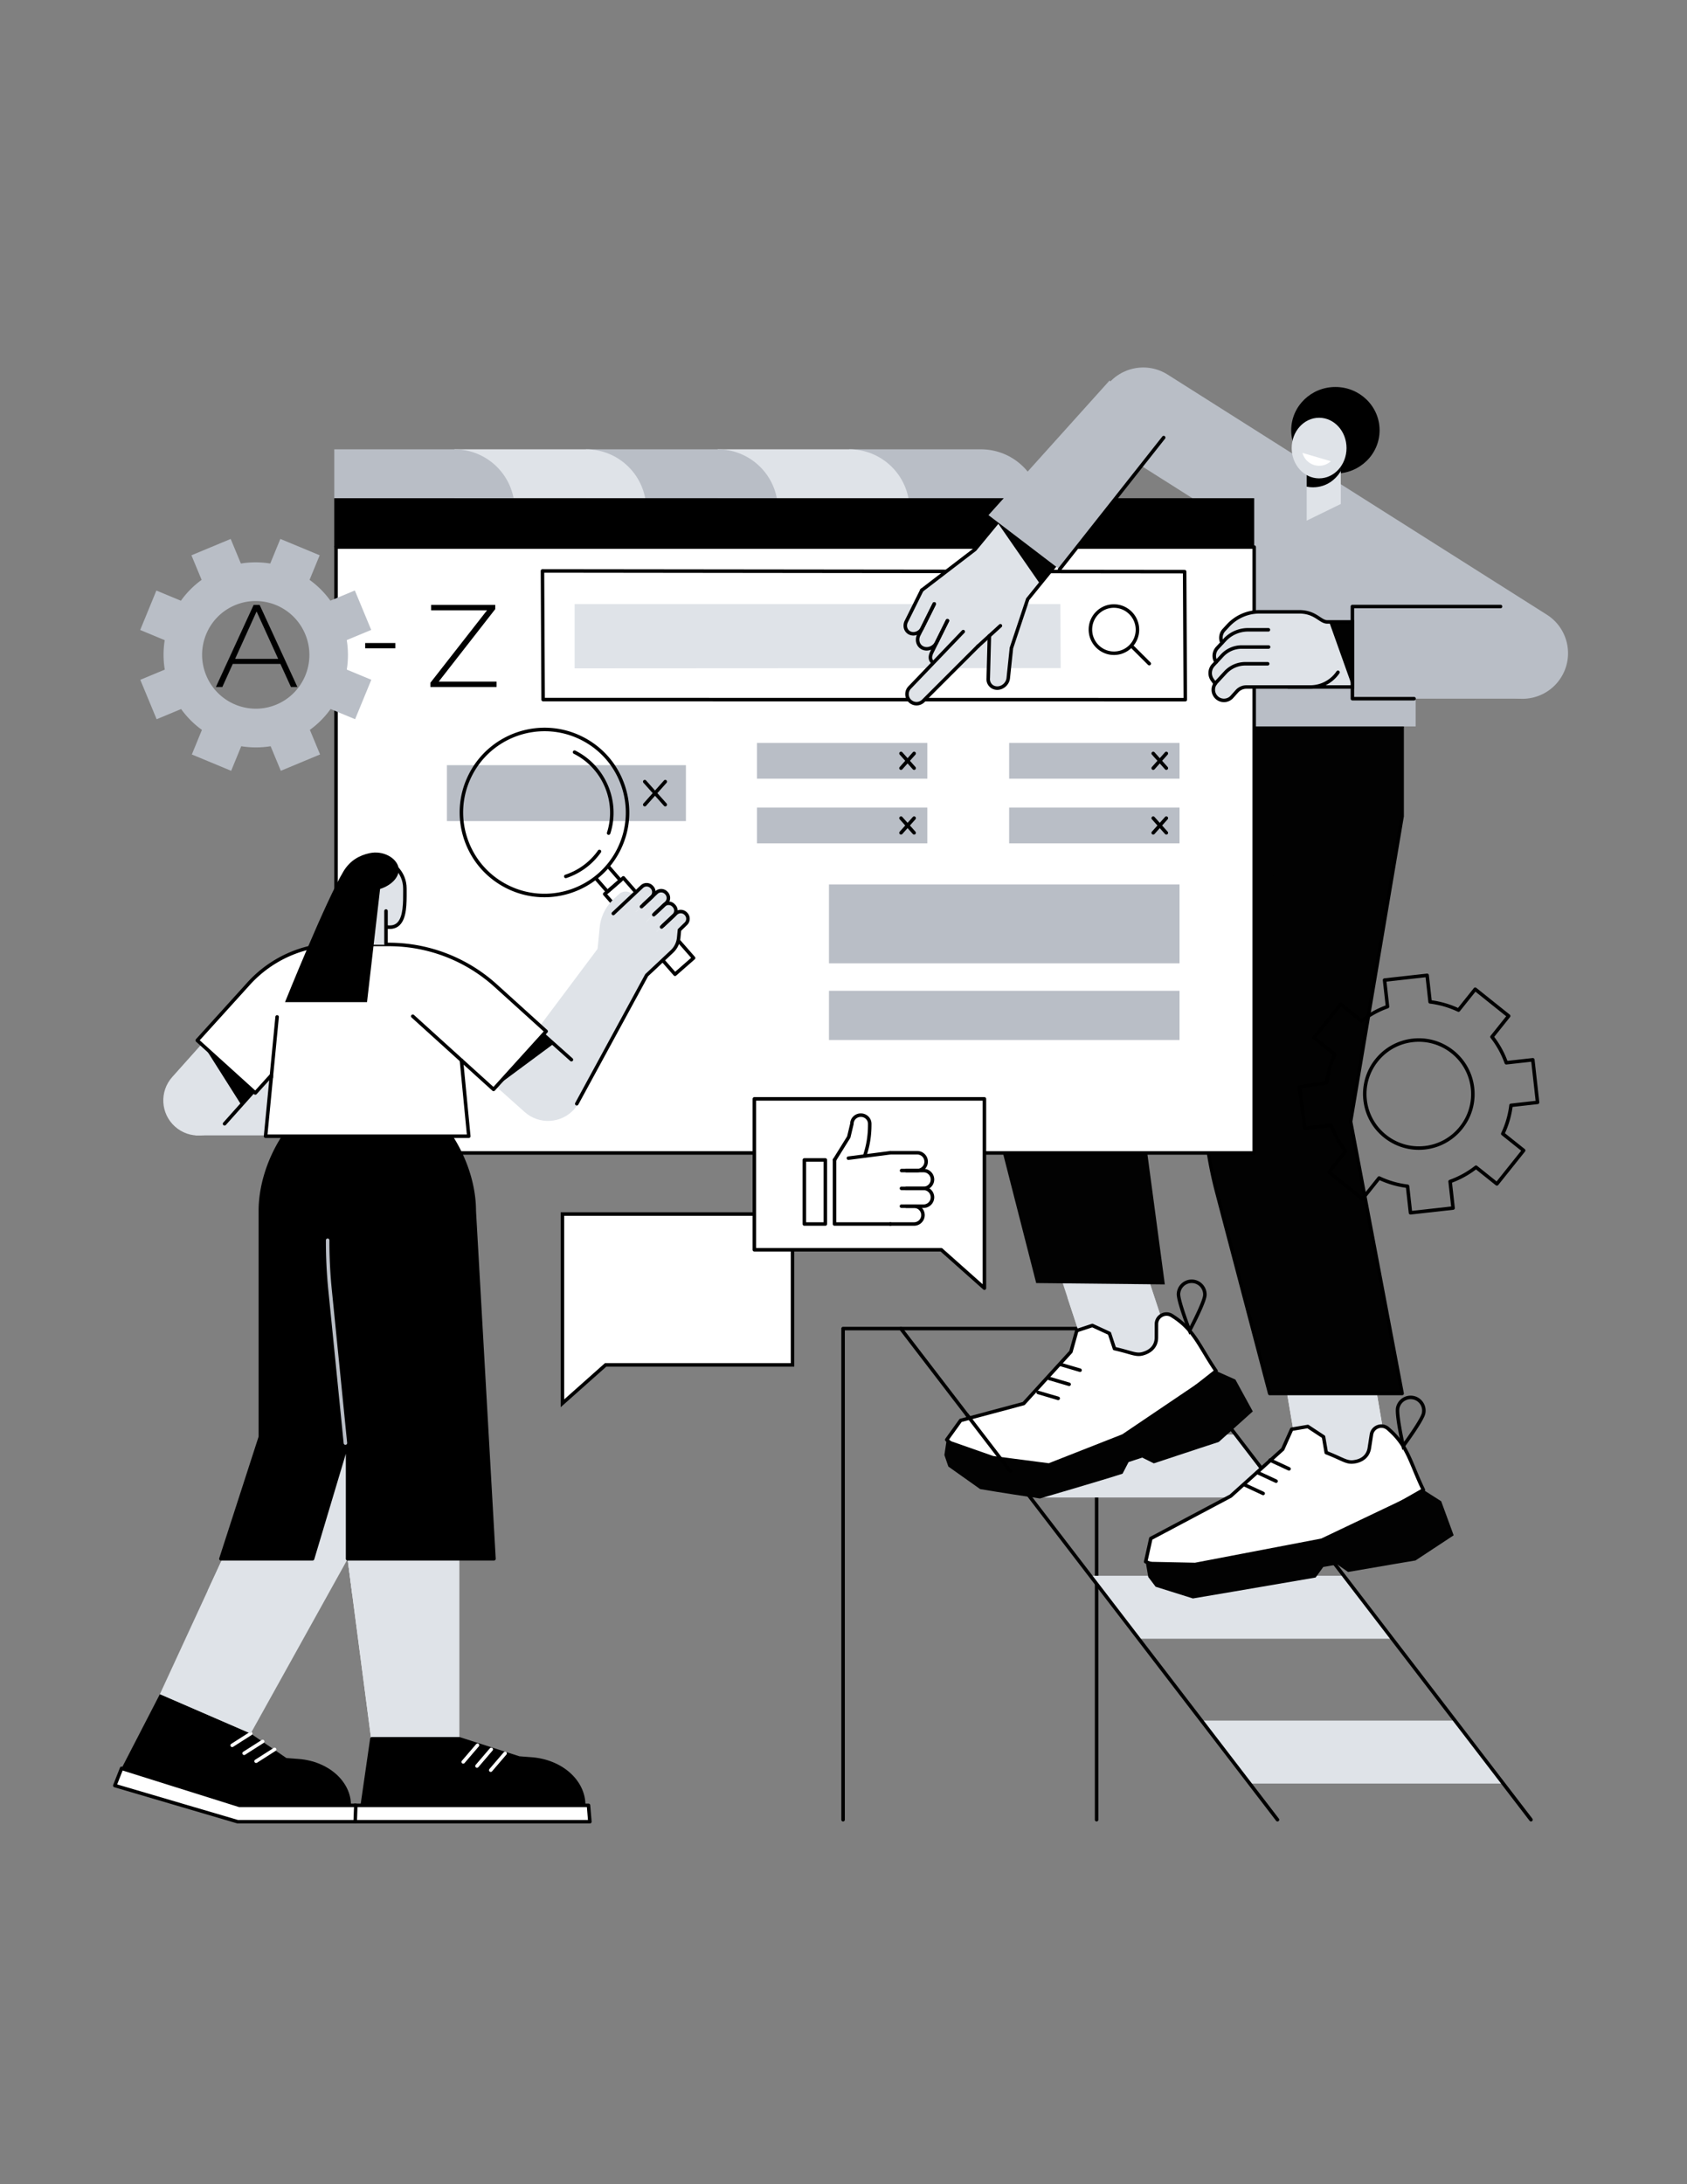 <?xml version="1.0" encoding="UTF-8"?> <svg xmlns="http://www.w3.org/2000/svg" preserveAspectRatio="xMidYMid meet" version="1.0" viewBox="0 0 612 792" zoomAndPan="magnify"><rect x="0" y="0" width="612" height="792" fill="#808080" stroke="none"/><defs><clipPath id="a"><path d="M128 653h87v8.195h-87Zm0 0" clip-rule="nonzero"></path></clipPath><clipPath id="b"><path d="M41 640h89v21.195H41Zm0 0" clip-rule="nonzero"></path></clipPath></defs><path d="M555.406 660.48a.638.638 0 0 1-.508-.25L418.441 482.387H398.45v177.457a.64.64 0 0 1-.637.636.636.636 0 0 1-.632-.636V481.75c0-.352.28-.64.632-.64h20.946c.199 0 .383.093.504.253l136.648 178.09c.211.281.16.68-.117.895a.661.661 0 0 1-.387.132" fill="#000" fill-opacity="1" fill-rule="nonzero"></path><path d="M395.176 571.383h91.515l17.528 22.828H412.91l-17.734-22.828m40.304 52.52h91.516l17.527 22.831h-91.308l-17.735-22.832m-79.71-103.73h91.636L464.922 543h-91.414l-17.738-22.828" fill="#dfe3e8" fill-opacity="1" fill-rule="nonzero"></path><path d="M463.441 660.48a.63.63 0 0 1-.503-.25L326.48 482.387h-19.996v177.457a.636.636 0 1 1-1.273 0V481.75c0-.352.289-.64.64-.64h20.942c.2 0 .387.093.508.253l136.644 178.09a.636.636 0 0 1-.504 1.027" fill="#000" fill-opacity="1" fill-rule="nonzero"></path><path d="M397.785 482.387h-70.953a.637.637 0 0 1-.637-.637.64.64 0 0 1 .637-.64h70.953a.64.64 0 0 1 .637.64.637.637 0 0 1-.637.637" fill="#000" fill-opacity="1" fill-rule="nonzero"></path><path d="m405.332 429.547-28.492 9.39 19.832 60.118 28.492-9.39-19.832-60.118" fill="#dfe3e8" fill-opacity="1" fill-rule="nonzero"></path><path d="m381.18 452.09 31.847.785-7.695-23.328-28.492 9.39 4.34 13.153" fill="#020202" fill-opacity="1" fill-rule="nonzero"></path><path d="m415.7 460.965-28.497 9.394 9.469 28.696 28.492-9.39-9.465-28.7" fill="#dfe3e8" fill-opacity="1" fill-rule="nonzero"></path><path d="M441.156 497.121c-5.984-8.707-7.71-14.61-15.297-19.598l-.66-.433c-2.43-1.594-5.66.137-5.668 3.043l-.02 4.863c-.011 4.723-4.613 5.746-4.663 5.781-2.664.88-4.137-.332-10.551-1.77l-1.824-5.519-6.196-2.86-5.644 1.86-2.133 7.657-17.133 18.785-22.87 6.12-5.04 7.005 8.074 7.52 35.41 5.566 22.715-13.223 31.5-24.797" fill="#fff" fill-opacity="1" fill-rule="nonzero"></path><path d="M415.21 491.297v.004-.004Zm-.003.004Zm0 0v.004-.004Zm-.023.015h-.004.004Zm-63.36 37.66 34.992 5.5 22.48-13.085 31-24.403c-1.573-2.316-2.866-4.465-4.019-6.375-3.058-5.07-5.476-9.078-10.765-12.558l-.664-.434a2.989 2.989 0 0 0-3.09-.137 2.986 2.986 0 0 0-1.594 2.649l-.016 4.863c-.011 4.547-3.878 6.027-5.062 6.375-.004 0 .039-.02.094-.055a.528.528 0 0 1-.133.067c-1.98.648-3.414.242-6.016-.496a79.44 79.44 0 0 0-4.875-1.258.642.642 0 0 1-.465-.422l-1.734-5.258-5.715-2.637-5.086 1.676-2.043 7.328a.648.648 0 0 1-.144.258l-17.13 18.785a.648.648 0 0 1-.304.184l-22.656 6.066-4.578 6.364Zm35.117 6.801c-.035 0-.066-.004-.101-.007l-35.406-5.57a.603.603 0 0 1-.332-.16l-8.079-7.52a.638.638 0 0 1-.082-.836l5.04-7.004a.627.627 0 0 1 .351-.242l22.691-6.075 16.907-18.535 2.09-7.508a.624.624 0 0 1 .414-.433l5.644-1.86a.618.618 0 0 1 .465.024l6.2 2.86a.65.65 0 0 1 .339.378l1.707 5.176c1.934.445 3.399.86 4.594 1.2 2.504.71 3.652 1.038 5.254.515.031-.012.062-.024.093-.032 1.243-.363 4.137-1.593 4.149-5.156l.016-4.863a4.222 4.222 0 0 1 2.261-3.766 4.228 4.228 0 0 1 4.39.196l.661.437c5.535 3.637 8.02 7.75 11.16 12.961 1.223 2.027 2.61 4.328 4.313 6.805a.635.635 0 0 1-.13.86l-31.503 24.796c-.024.016-.047.035-.07.047l-22.715 13.226a.626.626 0 0 1-.32.086" fill="#000" fill-opacity="1" fill-rule="nonzero"></path><path d="m448.164 500.234-7.008-3.113-34.015 22.965-26.68 10.488-20.133-2.613-16.898-5.926-.828 5.559 1.433 4.183 11.535 8.172s7.282 1.266 21.684 3.41c0 0 23.973-7 29.984-8.996l2.18-4.207 4.941-1.629 4.223 2.094c13.16-4.383 23.555-7.762 23.555-7.762l12.343-11.082-6.316-11.543" fill="#020202" fill-opacity="1" fill-rule="nonzero"></path><path d="M432.309 465.234a4.166 4.166 0 0 0-4.149 3.91c-.101 1.797 2.149 8.227 3.48 11.774 1.735-3.371 4.712-9.496 4.817-11.293a4.156 4.156 0 0 0-3.906-4.383c-.082-.008-.16-.008-.242-.008Zm-.848 18.754-.504-1.289c-.434-1.113-4.219-10.926-4.062-13.629a5.43 5.43 0 0 1 5.73-5.101c2.984.176 5.277 2.746 5.102 5.73-.157 2.7-5.055 12.012-5.614 13.067l-.652 1.222m-39.64 13.496a.69.69 0 0 1-.18-.027l-7.25-2.133a.642.642 0 0 1-.43-.789.642.642 0 0 1 .793-.433l7.246 2.136c.336.098.531.45.434.79a.646.646 0 0 1-.614.456m-3.972 5.102a.733.733 0 0 1-.18-.024l-7.246-2.132a.643.643 0 0 1-.434-.793.643.643 0 0 1 .793-.43l7.25 2.133a.64.64 0 0 1 .43.789.639.639 0 0 1-.613.457m-3.97 5.105a.74.74 0 0 1-.183-.023l-7.246-2.137a.634.634 0 0 1-.43-.789.637.637 0 0 1 .79-.43l7.25 2.13a.638.638 0 0 1-.18 1.25m-17.43 26.378a.63.63 0 0 1-.504-.25l-15.629-20.367a.636.636 0 1 1 1.012-.773l15.625 20.367a.632.632 0 0 1-.117.89.62.62 0 0 1-.387.133" fill="#000" fill-opacity="1" fill-rule="nonzero"></path><path d="m492.766 465.957-31.633 5.395 10.957 64.175 31.629-5.394-10.953-64.176" fill="#fcfafa" fill-opacity="1" fill-rule="nonzero"></path><path d="m463.5 485.223 33.79 7.254-4.524-26.52-31.633 5.395 2.367 13.87" fill="#020202" fill-opacity="1" fill-rule="nonzero"></path><path d="m498.344 498.656-31.63 5.395 5.376 31.476 31.629-5.394-5.375-31.477" fill="#dfe3e8" fill-opacity="1" fill-rule="nonzero"></path><path d="m503.57 518.055.586.527c6.762 6.066 7.582 12.16 12.207 21.66l-34.847 19.828-55.454 10.168-10.445-3.957 1.867-8.422 29-15.39 18.852-16.969 3.246-7.25 5.86-1 5.703 3.75.976 5.727c6.129 2.378 7.406 3.793 10.172 3.32.055-.024 4.758-.352 5.477-5.024l.742-4.804c.437-2.871 3.894-4.106 6.058-2.164" fill="#fff" fill-opacity="1" fill-rule="nonzero"></path><path d="M491.574 530.617v.004-.004Zm0 .004h-.004.004Zm-.004 0h-.004.004Zm-.027.012Zm-75.184 35.25 9.766 3.699 55.172-10.121 34.234-19.48c-1.207-2.528-2.168-4.844-3.023-6.899-2.266-5.473-4.063-9.797-8.774-14.023l-.59-.532a2.993 2.993 0 0 0-3.039-.597 2.982 2.982 0 0 0-1.964 2.386l-.743 4.805c-.695 4.496-4.734 5.383-5.957 5.55-.015 0 .036-.007.102-.038a.565.565 0 0 1-.145.043c-2.05.351-3.41-.266-5.87-1.383-1.184-.535-2.653-1.203-4.633-1.973a.63.63 0 0 1-.399-.484l-.933-5.457-5.258-3.461-5.282.902-3.109 6.942a.706.706 0 0 1-.156.215l-18.852 16.964a.601.601 0 0 1-.125.09l-28.738 15.254Zm9.704 4.992a.637.637 0 0 1-.223-.04l-10.445-3.96a.635.635 0 0 1-.399-.73l1.867-8.422a.628.628 0 0 1 .32-.422l28.93-15.36 18.696-16.824 3.195-7.129a.634.634 0 0 1 .473-.367l5.859-.996a.611.611 0 0 1 .457.094l5.703 3.75c.145.097.246.25.277.426l.918 5.37a85.867 85.867 0 0 1 4.364 1.872c2.37 1.074 3.457 1.566 5.117 1.289.035-.008.066-.012.098-.02 1.285-.172 4.328-.953 4.87-4.48l.743-4.801a4.229 4.229 0 0 1 2.797-3.39 4.233 4.233 0 0 1 4.312.847l.594.527c4.926 4.426 6.77 8.864 9.098 14.485.906 2.187 1.933 4.664 3.25 7.367.148.3.035.668-.258.832l-34.844 19.828a.72.72 0 0 1-.2.074l-55.452 10.168a.568.568 0 0 1-.118.012" fill="#000" fill-opacity="1" fill-rule="nonzero"></path><path d="m415.617 566.281 17.906.367 45.782-8.761 37.058-17.645 6.465 4.117 4.52 12.356-13.852 9.125s-10.781 1.789-24.45 4.168l-3.862-2.7-5.13.872-2.78 3.836c-21.36 3.699-44.516 7.59-44.516 7.59l-13.524-4.25-2.671-3.532-.946-5.543" fill="#020202" fill-opacity="1" fill-rule="nonzero"></path><path d="M507.684 510.64c-.372 1.762.894 8.45 1.683 12.16 2.219-3.073 6.074-8.687 6.45-10.448a4.14 4.14 0 0 0-.587-3.125 4.13 4.13 0 0 0-2.625-1.793 4.157 4.157 0 0 0-4.921 3.207Zm1.046 15.173-.304-1.356c-.262-1.164-2.543-11.43-1.988-14.078a5.434 5.434 0 0 1 6.43-4.192 5.384 5.384 0 0 1 3.425 2.344 5.377 5.377 0 0 1 .766 4.082c-.559 2.649-6.793 11.125-7.496 12.082l-.833 1.117m-41.109 7.446a.644.644 0 0 1-.27-.059l-6.847-3.187a.636.636 0 1 1 .535-1.156l6.848 3.187a.637.637 0 0 1-.266 1.215m-4.687 4.457a.644.644 0 0 1-.27-.059l-6.851-3.191a.632.632 0 0 1-.31-.844.638.638 0 0 1 .849-.308l6.847 3.187a.637.637 0 0 1-.266 1.215m-4.69 4.457a.62.62 0 0 1-.27-.063l-6.852-3.187a.635.635 0 0 1 .54-1.152l6.85 3.187a.638.638 0 0 1-.27 1.215" fill="#000" fill-opacity="1" fill-rule="nonzero"></path><path d="m460.617 253.344-6.57 42.64-14.242 66.649a150.385 150.385 0 0 0 1.625 69.707l19.187 72.95h48.035l-18.687-98.614 18.68-110.649h.007v-42.683h-48.035" fill="#020202" fill-opacity="1" fill-rule="nonzero"></path><path d="M461.11 504.652h46.773l-18.543-97.859a.631.631 0 0 1-.004-.227l18.68-110.632v-41.95h-46.852l-6.488 42.098-14.25 66.684c-4.883 22.832-4.32 46.832 1.617 69.414Zm47.542 1.274h-48.035a.632.632 0 0 1-.613-.473l-19.188-72.95c-5.992-22.769-6.554-46.98-1.632-70.003l14.246-66.648 6.558-42.602a.635.635 0 0 1 .63-.54h48.034c.352 0 .637.286.637.634v42.683a.573.573 0 0 1-.035.203l-18.64 110.438 18.663 98.504a.636.636 0 0 1-.625.754" fill="#000" fill-opacity="1" fill-rule="nonzero"></path><path d="m484.652 304.387 4.344-42.457-47.785-4.887-.695 6.785-74.61 78.754a44.376 44.376 0 0 0-10.777 41.527l20.777 81.137 46.664.488-11.457-85.613 62.29-76.879 11.25 1.145" fill="#020202" fill-opacity="1" fill-rule="nonzero"></path><path d="m448.156 275.898 60.496-12.472v-3.781h-60.496v16.253" fill="#020202" fill-opacity="1" fill-rule="nonzero"></path><path d="m561.152 222.887-137.57-87.067c-7.719-4.882-17.941-2.59-22.828 5.125-4.887 7.715-2.59 17.93 5.129 22.813l35.574 22.515v77.125h72.102v-31.492l29.898 18.918c7.715 4.883 17.934 2.59 22.82-5.125 4.887-7.71 2.594-17.926-5.125-22.812" fill="#b9bec6" fill-opacity="1" fill-rule="nonzero"></path><path d="M500.48 156.016c0 8.672-7.175 15.695-16.03 15.695-8.852 0-16.032-7.024-16.032-15.695 0-8.668 7.18-15.692 16.031-15.692 8.856 0 16.031 7.024 16.031 15.692" fill="#000" fill-opacity="1" fill-rule="nonzero"></path><path d="m486.398 182.75-12.367 6.035v-22.664h12.367v16.629" fill="#dfe3e8" fill-opacity="1" fill-rule="nonzero"></path><path d="M486.398 170.809v-4.688h-12.367v10.348c1.117.222 3.34.5 5.895-.34 4-1.316 5.96-4.445 6.472-5.32" fill="#000" fill-opacity="1" fill-rule="nonzero"></path><path d="M488.484 162.469c0 6.07-4.453 10.992-9.945 10.992-5.496 0-9.95-4.922-9.95-10.992 0-6.067 4.454-10.989 9.95-10.989 5.492 0 9.945 4.922 9.945 10.989" fill="#dfe3e8" fill-opacity="1" fill-rule="nonzero"></path><path d="M482.793 167.242a6.24 6.24 0 0 1-3.594 1.617c-3.113.317-5.922-1.707-6.695-4.64l10.289 3.023" fill="#fff" fill-opacity="1" fill-rule="nonzero"></path><path d="M377.309 180.648h-69.192v-17.726h47.723c10.48 0 19.488 7.437 21.469 17.726" fill="#b9bec6" fill-opacity="1" fill-rule="nonzero"></path><path d="M329.563 180.648H260.37v-17.726h47.723c10.48 0 19.488 7.437 21.469 17.726" fill="#dfe3e8" fill-opacity="1" fill-rule="nonzero"></path><path d="M281.816 180.648h-69.195v-17.726h47.723c10.484 0 19.488 7.437 21.472 17.726" fill="#b9bec6" fill-opacity="1" fill-rule="nonzero"></path><path d="M234.066 180.648h-69.191v-17.726h47.727c10.48 0 19.484 7.437 21.464 17.726" fill="#dfe3e8" fill-opacity="1" fill-rule="nonzero"></path><path d="M121.266 180.648v17.727h333.718v-17.727H121.266" fill="#000" fill-opacity="1" fill-rule="nonzero"></path><path d="M164.852 162.922h-43.586v17.726h65.054c-1.98-10.289-10.984-17.726-21.468-17.726" fill="#b9bec6" fill-opacity="1" fill-rule="nonzero"></path><path d="M454.984 418.07H121.902V198.375h333.082V418.07" fill="#fff" fill-opacity="1" fill-rule="nonzero"></path><path d="M122.54 417.43h331.808V199.008H122.539Zm332.444 1.273H121.902a.635.635 0 0 1-.632-.633V198.375c0-.352.285-.637.632-.637h333.082c.352 0 .637.285.637.637V418.07a.636.636 0 0 1-.637.633" fill="#000" fill-opacity="1" fill-rule="nonzero"></path><path d="M427.906 349.293H300.73v-28.574h127.176v28.574m0 27.824H300.73V359.27h127.176v17.847" fill="#b9bec6" fill-opacity="1" fill-rule="nonzero"></path><path d="m197.664 253.043 231.691.027-.23-45.144-231.691-.262Zm232.328 1.3-232.96-.027a.636.636 0 0 1-.634-.636l-.238-46.653a.635.635 0 0 1 .637-.637l232.96.262a.64.64 0 0 1 .638.633l.234 46.418a.616.616 0 0 1-.184.453.659.659 0 0 1-.453.188" fill="#000" fill-opacity="1" fill-rule="nonzero"></path><path d="m384.79 242.254-176.33.098v-23.313h176.212l.117 23.215" fill="#dfe3e8" fill-opacity="1" fill-rule="nonzero"></path><path d="M412.633 228.285c.027 4.727-3.774 8.567-8.485 8.586-4.71.012-8.546-3.809-8.574-8.531-.023-4.727 3.778-8.57 8.488-8.586 4.708-.016 8.547 3.805 8.57 8.531" fill="#fff" fill-opacity="1" fill-rule="nonzero"></path><path d="M404.09 220.39h-.027a7.819 7.819 0 0 0-5.56 2.329 7.853 7.853 0 0 0-2.292 5.617c.02 4.36 3.566 7.894 7.906 7.894h.028a7.786 7.786 0 0 0 5.558-2.328A7.873 7.873 0 0 0 412 228.29c-.027-4.36-3.57-7.898-7.91-7.898Zm.027 17.114c-5.039 0-9.152-4.102-9.18-9.16a9.139 9.139 0 0 1 2.66-6.52 9.09 9.09 0 0 1 6.462-2.707h.03c5.04 0 9.157 4.106 9.18 9.16a9.139 9.139 0 0 1-2.66 6.52 9.085 9.085 0 0 1-6.457 2.707h-.035" fill="#000" fill-opacity="1" fill-rule="nonzero"></path><path d="M416.922 241.273a.633.633 0 0 1-.445-.183l-6.395-6.36a.644.644 0 0 1-.004-.902.644.644 0 0 1 .902 0l6.391 6.36c.25.25.254.648.004.902a.652.652 0 0 1-.453.183" fill="#000" fill-opacity="1" fill-rule="nonzero"></path><path d="M248.832 297.738h-86.695v-20.281h86.695v20.281" fill="#b9bec6" fill-opacity="1" fill-rule="nonzero"></path><path d="M241.344 292.406a.63.63 0 0 1-.473-.215l-7.441-8.343a.636.636 0 0 1 .05-.899.637.637 0 0 1 .899.055l7.441 8.34a.637.637 0 0 1-.054.898.624.624 0 0 1-.422.164" fill="#000" fill-opacity="1" fill-rule="nonzero"></path><path d="M233.902 292.406a.636.636 0 0 1-.473-1.063l7.442-8.34a.632.632 0 0 1 .895-.054.637.637 0 0 1 .054.899l-7.441 8.343a.645.645 0 0 1-.477.215" fill="#000" fill-opacity="1" fill-rule="nonzero"></path><path d="M336.414 305.809h-61.812v-12.97h61.812v12.97" fill="#b9bec6" fill-opacity="1" fill-rule="nonzero"></path><path d="M331.625 302.629a.625.625 0 0 1-.477-.215l-4.757-5.332a.636.636 0 1 1 .949-.848l4.762 5.336a.64.64 0 0 1-.055.899.627.627 0 0 1-.422.16" fill="#000" fill-opacity="1" fill-rule="nonzero"></path><path d="M326.863 302.629a.636.636 0 0 1-.473-1.059l4.758-5.336a.633.633 0 0 1 .899-.05.64.64 0 0 1 .055.898l-4.762 5.332a.625.625 0 0 1-.477.215" fill="#000" fill-opacity="1" fill-rule="nonzero"></path><path d="M336.414 282.355h-61.812v-12.968h61.812v12.968" fill="#b9bec6" fill-opacity="1" fill-rule="nonzero"></path><path d="M331.625 279.172a.65.65 0 0 1-.477-.211l-4.757-5.336a.636.636 0 1 1 .949-.848l4.762 5.336a.64.64 0 0 1-.055.899.627.627 0 0 1-.422.16" fill="#000" fill-opacity="1" fill-rule="nonzero"></path><path d="M326.863 279.172a.636.636 0 0 1-.473-1.059l4.758-5.336a.633.633 0 0 1 .899-.05.64.64 0 0 1 .055.898l-4.762 5.336a.65.65 0 0 1-.477.21" fill="#000" fill-opacity="1" fill-rule="nonzero"></path><path d="M427.906 305.809h-61.812v-12.97h61.812v12.97" fill="#b9bec6" fill-opacity="1" fill-rule="nonzero"></path><path d="M423.117 302.629a.625.625 0 0 1-.476-.215l-4.762-5.332a.636.636 0 0 1 .055-.898.633.633 0 0 1 .898.05l4.758 5.336a.636.636 0 0 1-.473 1.059" fill="#000" fill-opacity="1" fill-rule="nonzero"></path><path d="M418.355 302.629a.637.637 0 0 1-.477-1.059l4.763-5.336a.636.636 0 1 1 .95.848l-4.759 5.332a.625.625 0 0 1-.477.215" fill="#000" fill-opacity="1" fill-rule="nonzero"></path><path d="M427.906 282.355h-61.812v-12.968h61.812v12.968" fill="#b9bec6" fill-opacity="1" fill-rule="nonzero"></path><path d="M423.117 279.172a.65.65 0 0 1-.476-.211l-4.762-5.336a.636.636 0 0 1 .055-.898.633.633 0 0 1 .898.05l4.758 5.336a.636.636 0 0 1-.473 1.059" fill="#000" fill-opacity="1" fill-rule="nonzero"></path><path d="M418.355 279.172a.637.637 0 0 1-.477-1.059l4.763-5.336a.636.636 0 1 1 .95.848l-4.759 5.336a.65.65 0 0 1-.477.21m-317.44-40.269-7.833-17.18-7.785 17.18Zm.808 1.832H84.445l-3.785 8.375h-2.34l13.7-29.77h2.171l13.7 29.77h-2.34l-3.828-8.375m30.754-7.57h10.933v1.91h-10.933v-1.91m47.652 13.992v1.953h-23.996v-1.527l20.55-26.285h-20.296v-1.957h23.277v1.531l-20.512 26.285h20.977" fill="#000" fill-opacity="1" fill-rule="nonzero"></path><path d="M100.262 255.488c-9.918 4.125-21.309-.597-25.442-10.558-4.132-9.957.559-21.375 10.477-25.5 9.918-4.13 21.308.597 25.441 10.558 4.133 9.953-.558 21.371-10.476 25.5Zm34.402-27.078-5.934-14.297-8.875 3.696a33.372 33.372 0 0 0-7.55-7.551l3.664-8.918-14.27-5.922-3.66 8.918a33.15 33.15 0 0 0-10.652 0l-3.7-8.91-14.242 5.926 3.7 8.91a33.182 33.182 0 0 0-7.516 7.562l-8.895-3.691-5.875 14.297 8.895 3.695a33.348 33.348 0 0 0 .02 10.684l-8.88 3.695 5.934 14.3 8.879-3.699a33.294 33.294 0 0 0 7.547 7.555l-3.66 8.918 14.265 5.922 3.66-8.918a33.26 33.26 0 0 0 10.653 0l3.7 8.91 14.241-5.926-3.699-8.91a33.182 33.182 0 0 0 7.516-7.562l8.894 3.691 5.88-14.3-8.9-3.692c.56-3.492.571-7.094-.015-10.688l8.875-3.695" fill="#b9bec6" fill-opacity="1" fill-rule="nonzero"></path><path d="m350.879 226.406-6.469-2.71-6.308 12.69c-.926 1.872-.23 3.993 1.558 4.739 1.785.75 3.985-.16 4.914-2.027l6.305-12.692m-4.8-6.117-6.474-2.715-6.304 12.696c-.93 1.87-.235 3.988 1.554 4.738 1.786.746 3.985-.16 4.915-2.028l6.308-12.69" fill="#dfe3e8" fill-opacity="1" fill-rule="nonzero"></path><path d="m340.188 216.434-5.778-2.418-5.633 11.336c-.828 1.668-.207 3.562 1.391 4.23 1.594.668 3.559-.14 4.387-1.812l5.632-11.336m14.575 17.91-4.899-4.895-19.812 19.805a3.461 3.461 0 0 0 4.894 4.894l19.817-19.804m18.058-16.465-13.664 3.715-.64 24.25c-.211 2.011 1.238 3.656 3.242 3.672 2 .011 3.797-1.606 4.008-3.618l1.152-10.93 5.902-17.09" fill="#dfe3e8" fill-opacity="1" fill-rule="nonzero"></path><path d="m372.82 217.277 14.36-17.996-20.52-15.867-12.98 15.836-19.246 14.742 20.328 20.352 18.058-17.067" fill="#dfe3e8" fill-opacity="1" fill-rule="nonzero"></path><path d="m387.18 199.281-20.52-15.867-5.07 5.66 15.719 22.672 9.87-12.465" fill="#020202" fill-opacity="1" fill-rule="nonzero"></path><path d="M338.324 240.766a.64.64 0 0 1-.426-.164c-1.793-1.622-.718-3.786-.367-4.497l5.606-11.328a.631.631 0 0 1 .847-.285.633.633 0 0 1 .29.852l-5.598 11.328c-.883 1.77-.485 2.476.078 2.98a.64.64 0 0 1-.43 1.113" fill="#000" fill-opacity="1" fill-rule="nonzero"></path><path d="M336.164 235.902a3.986 3.986 0 0 1-1.555-.308 3.771 3.771 0 0 1-2.101-2.192c-.403-1.074-.32-2.324.222-3.414l5.63-11.3a.637.637 0 0 1 .85-.286.63.63 0 0 1 .286.852l-5.629 11.297c-.387.781-.449 1.66-.168 2.41a2.52 2.52 0 0 0 1.403 1.46c1.476.618 3.32-.155 4.097-1.726l3.938-7.918a.634.634 0 1 1 1.136.567l-3.933 7.918c-.813 1.644-2.5 2.64-4.176 2.64" fill="#000" fill-opacity="1" fill-rule="nonzero"></path><path d="M331.336 230.45c-.48 0-.961-.09-1.418-.282a3.427 3.427 0 0 1-1.91-1.992c-.367-.98-.293-2.113.199-3.11l5.633-11.332a.635.635 0 1 1 1.137.563l-5.63 11.336c-.335.68-.394 1.445-.148 2.097a2.15 2.15 0 0 0 1.215 1.262c1.29.543 2.89-.133 3.574-1.504l4.371-8.8a.637.637 0 0 1 1.141.566l-4.375 8.8c-.742 1.493-2.266 2.395-3.79 2.395m1.165 25.348a4.08 4.08 0 0 1-2.898-1.2 4.05 4.05 0 0 1-1.2-2.894c0-1.094.422-2.125 1.2-2.898l19.375-20.22a.636.636 0 0 1 .898-.019.632.632 0 0 1 .023.899l-19.386 20.226a2.832 2.832 0 0 0-.836 2.012c0 .754.289 1.465.824 1.992a2.822 2.822 0 0 0 3.996 0l19.817-19.8a.637.637 0 1 1 .898.902l-19.813 19.8c-.8.801-1.851 1.2-2.898 1.2m29.281-5.645h-.027c-1.145-.007-2.18-.464-2.91-1.289-.742-.824-1.082-1.925-.961-3.086l.402-15.242c.008-.351.297-.644.652-.617.352.008.63.3.618.652l-.403 15.293c-.09.848.141 1.598.641 2.157.488.55 1.191.855 1.969.859 1.664.008 3.195-1.356 3.375-3.047l1.148-10.93a.536.536 0 0 1 .031-.136l5.903-17.688a.5.5 0 0 1 .11-.2l12.015-14.82a.637.637 0 0 1 .984.805l-11.941 14.727-5.844 17.515-1.145 10.86c-.242 2.316-2.308 4.187-4.617 4.187" fill="#000" fill-opacity="1" fill-rule="nonzero"></path><path d="M354.762 234.98a.636.636 0 0 1-.43-1.105l8.16-7.441a.64.64 0 0 1 .903.043.631.631 0 0 1-.043.894l-8.16 7.445a.65.65 0 0 1-.43.164m-20.328-20.355a.627.627 0 0 1-.504-.246.64.64 0 0 1 .117-.895l19.187-14.695 10.45-12.664a.637.637 0 0 1 .894-.086.63.63 0 0 1 .086.895l-10.492 12.722c-.035.035-.07.07-.106.098l-19.246 14.742a.648.648 0 0 1-.386.129" fill="#000" fill-opacity="1" fill-rule="nonzero"></path><path d="m358.598 186.793 25.793 19.656 37.765-47.777-19.625-20.707-43.933 48.828" fill="#b9bec6" fill-opacity="1" fill-rule="nonzero"></path><path d="M384.39 207.082a.65.65 0 0 1-.394-.133.638.638 0 0 1-.101-.894l37.761-47.778a.635.635 0 0 1 1 .786l-37.765 47.78a.628.628 0 0 1-.5.239" fill="#000" fill-opacity="1" fill-rule="nonzero"></path><path d="M552.2 253.344h-61.583v-33.418H552.2v33.418" fill="#b9bec6" fill-opacity="1" fill-rule="nonzero"></path><path d="M512.957 253.984h-22.34a.64.64 0 0 1-.637-.64v-33.418c0-.352.286-.637.637-.637h53.742a.637.637 0 0 1 0 1.274h-53.105v32.148h21.703a.637.637 0 1 1 0 1.273" fill="#000" fill-opacity="1" fill-rule="nonzero"></path><path d="M481.523 225.516c-2.66 0-4.203-3.664-10.199-3.664H456.86c-4.289 0-8.39 1.789-11.308 4.937l-1.524 1.645a4.206 4.206 0 0 0-.718 4.644l.023.02-1.715 1.855a4.204 4.204 0 0 0-.449 5.133l-1.027 1.11a4.205 4.205 0 0 0-.329 5.316l1.02 1.414a3.86 3.86 0 0 0 .05 4.437 3.864 3.864 0 0 0 6.016.32l1.829-2.042a4.618 4.618 0 0 1 3.433-1.532h38.457v-23.593h-9.094" fill="#dfe3e8" fill-opacity="1" fill-rule="nonzero"></path><path d="m482.207 225.516 8.41 23.593v-23.593Zm0 0" fill="#020202" fill-opacity="1" fill-rule="nonzero"></path><path d="M441.168 240.723a.632.632 0 0 1-.535-.293 4.839 4.839 0 0 1 .52-5.91l2.69-2.91a12.151 12.151 0 0 1 8.884-3.88h7.414a.637.637 0 0 1 0 1.274h-7.414a10.872 10.872 0 0 0-7.95 3.473l-2.691 2.906a3.574 3.574 0 0 0-.387 4.36.637.637 0 0 1-.531.98" fill="#000" fill-opacity="1" fill-rule="nonzero"></path><path d="M440.844 248.578c-.2 0-.39-.094-.516-.266l-1.035-1.43a4.862 4.862 0 0 1 .379-6.12l3.23-3.489a10.34 10.34 0 0 1 7.559-3.3h9.75a.64.64 0 0 1 .637.636.64.64 0 0 1-.637.637h-9.75a9.038 9.038 0 0 0-6.625 2.895l-3.23 3.484a3.589 3.589 0 0 0-.278 4.516l1.031 1.43a.633.633 0 0 1-.144.886.628.628 0 0 1-.371.121" fill="#000" fill-opacity="1" fill-rule="nonzero"></path><path d="M491.254 249.75h-23.922a.636.636 0 1 1 0-1.273h22.648v-22.325h-8.457c-1.253 0-2.23-.644-3.359-1.394-1.527-1.012-3.43-2.274-6.84-2.274H456.86a14.83 14.83 0 0 0-10.84 4.739l-1.523 1.644a3.554 3.554 0 0 0-.613 3.946.637.637 0 0 1-1.152.54 4.825 4.825 0 0 1 .832-5.35l1.523-1.648a16.1 16.1 0 0 1 11.773-5.14h14.465c3.793 0 5.961 1.437 7.54 2.484 1 .66 1.788 1.18 2.66 1.18h9.73v24.871" fill="#000" fill-opacity="1" fill-rule="nonzero"></path><path d="M444.023 254.605a4.478 4.478 0 0 1-3.66-1.871 4.515 4.515 0 0 1 .352-5.687l3.367-3.64a10.514 10.514 0 0 1 7.684-3.356h8.117a.636.636 0 0 1 0 1.273h-8.117a9.22 9.22 0 0 0-6.746 2.95l-3.372 3.636a3.236 3.236 0 0 0-.25 4.082 3.207 3.207 0 0 0 2.45 1.336c.98.05 1.922-.336 2.574-1.07l1.832-2.04a5.246 5.246 0 0 1 3.906-1.741h23.172c3.82 0 7.379-1.891 9.531-5.055a.636.636 0 0 1 .883-.172c.293.2.367.594.168.883a12.771 12.771 0 0 1-10.582 5.617H452.16c-1.129 0-2.207.48-2.957 1.32l-1.832 2.04a4.487 4.487 0 0 1-3.348 1.495" fill="#000" fill-opacity="1" fill-rule="nonzero"></path><path d="M136.605 645.527h29.97v-88.75l-40.481 8.45 10.511 80.3" fill="#f9f9f9" fill-opacity="1" fill-rule="nonzero"></path><path d="M136.605 645.527h29.97v-88.75l-40.481 8.45 10.511 80.3" fill="#dfe3e8" fill-opacity="1" fill-rule="nonzero"></path><path d="m127.785 578.152 38.79-12.925h-40.481Zm0 0" fill="#dfe3e8" fill-opacity="1" fill-rule="nonzero"></path><path d="M211.75 654.625h-80.332l3.492-24.125h31.692l21.707 6.969 4.507.343c10.735.833 18.934 8.11 18.934 16.813" fill="#000" fill-opacity="1" fill-rule="nonzero"></path><path d="M132.152 653.988h78.946c-.387-8.125-8.137-14.75-18.332-15.539l-4.508-.347a.452.452 0 0 1-.145-.028l-21.61-6.941h-31.038Zm79.598 1.274h-80.332a.633.633 0 0 1-.629-.727l3.492-24.129a.638.638 0 0 1 .63-.547h31.69c.067 0 .133.012.196.032l21.633 6.949 4.433.34c11.13.86 19.524 8.36 19.524 17.445a.637.637 0 0 1-.637.637" fill="#000" fill-opacity="1" fill-rule="nonzero"></path><path d="M213.988 660.559h-85.316v-5.934h84.816l.5 5.934" fill="#fff" fill-opacity="1" fill-rule="nonzero"></path><g clip-path="url(#a)"><path d="M129.305 659.926h83.992l-.39-4.664h-83.602Zm84.683 1.27h-85.316a.637.637 0 0 1-.637-.637v-5.934c0-.352.285-.637.637-.637h84.816c.332 0 .61.254.637.586l.5 5.934a.654.654 0 0 1-.168.484.641.641 0 0 1-.469.203" fill="#000" fill-opacity="1" fill-rule="nonzero"></path></g><path d="m183.207 635.828-5.18 6.047 5.18-6.047m-5.18 6.68a.619.619 0 0 1-.414-.153.64.64 0 0 1-.07-.898l5.18-6.039a.637.637 0 1 1 .965.828l-5.176 6.04a.636.636 0 0 1-.485.222m.188-8.176-5.18 6.043 5.18-6.043m-5.18 6.68a.634.634 0 0 1-.48-1.047l5.18-6.047a.64.64 0 0 1 .894-.066c.27.226.297.628.07.894l-5.18 6.047a.64.64 0 0 1-.484.219m.192-8.176-5.18 6.043 5.18-6.043m-5.18 6.68a.637.637 0 0 1-.484-1.05l5.18-6.044a.64.64 0 0 1 .898-.07.637.637 0 0 1 .066.898l-5.18 6.043a.622.622 0 0 1-.48.223" fill="#fff" fill-opacity="1" fill-rule="nonzero"></path><path d="M127.336 654.625H84.688l-40.579-13.414L58 614.312l32.941 14.274 12.95 8.883 4.507.343c10.739.833 18.938 8.11 18.938 16.813" fill="#000" fill-opacity="1" fill-rule="nonzero"></path><path d="M128.86 660.559H86.222l-44.57-13.11 2.456-6.238 42.723 13.414h42.242l-.215 5.934" fill="#fff" fill-opacity="1" fill-rule="nonzero"></path><g clip-path="url(#b)"><path d="M86.313 659.926h41.933l.172-4.664H86.832a.78.78 0 0 1-.191-.028l-42.153-13.238-1.988 5.043Zm42.546 1.27H86.223a.687.687 0 0 1-.18-.024l-44.57-13.11a.658.658 0 0 1-.391-.332.632.632 0 0 1-.02-.511l2.458-6.242a.63.63 0 0 1 .78-.375l42.63 13.386h42.144c.172 0 .34.07.461.196a.642.642 0 0 1 .176.464l-.215 5.938a.634.634 0 0 1-.637.61" fill="#000" fill-opacity="1" fill-rule="nonzero"></path></g><path d="m99.625 634.348-6.71 4.277 6.71-4.277m-6.71 4.914a.634.634 0 0 1-.345-1.172l6.711-4.281a.64.64 0 0 1 .88.195.638.638 0 0 1-.196.879l-6.711 4.281a.634.634 0 0 1-.34.098m2.367-7.793-6.71 4.277 6.71-4.277m-6.707 4.914a.634.634 0 0 1-.344-1.172l6.711-4.281a.638.638 0 0 1 .88.195.638.638 0 0 1-.196.879l-6.71 4.277a.606.606 0 0 1-.34.102m2.366-7.797-6.71 4.281 6.71-4.281m-6.71 4.918a.641.641 0 0 1-.536-.293.637.637 0 0 1 .196-.879l6.71-4.281a.63.63 0 0 1 .876.195.629.629 0 0 1-.192.875l-6.71 4.281a.618.618 0 0 1-.345.102" fill="#fff" fill-opacity="1" fill-rule="nonzero"></path><path d="m58 614.313 32.941 14.273 58-104.344-46.613-5.902L58 614.312" fill="#dfe3e8" fill-opacity="1" fill-rule="nonzero"></path><path d="m75.305 576.852 50.789-11.625 22.847-40.985-46.613-5.902-27.023 58.512" fill="#dfe3e8" fill-opacity="1" fill-rule="nonzero"></path><path d="M133.246 393.133c-21.426 0-38.797 24.508-38.797 45.93v81.976l-14.308 44.188h33.257l12.696-42.414v42.414h53.105l-7.152-126.164c0-21.422-17.371-45.93-38.8-45.93" fill="#000" fill-opacity="1" fill-rule="nonzero"></path><path d="M94.45 521.04h.007Zm32.28 43.554h51.797l-7.117-125.496c0-10.383-4.195-21.82-11.226-30.637-7.555-9.477-17.121-14.695-26.938-14.695-9.812 0-19.379 5.218-26.934 14.695-7.03 8.816-11.226 20.254-11.226 30.601v81.977a.659.659 0 0 1-.031.195l-14.04 43.36h31.91l12.56-41.965a.63.63 0 0 1 .699-.445.632.632 0 0 1 .546.629Zm52.47 1.27h-53.106a.637.637 0 0 1-.637-.637v-38.07l-11.45 38.253a.633.633 0 0 1-.609.453H80.141a.63.63 0 0 1-.512-.261.635.635 0 0 1-.094-.57l14.278-44.095v-81.875c0-10.628 4.3-22.359 11.503-31.394 7.801-9.785 17.72-15.172 27.93-15.172 10.211 0 20.129 5.387 27.934 15.172 7.203 9.035 11.504 20.766 11.504 31.394l7.152 126.13a.644.644 0 0 1-.637.671" fill="#000" fill-opacity="1" fill-rule="nonzero"></path><path d="m125.305 523.258-5.575-55.621a174.09 174.09 0 0 1-.867-17.922l6.442 73.543" fill="#000" fill-opacity="1" fill-rule="nonzero"></path><path d="M125.305 523.895a.636.636 0 0 1-.633-.575l-5.574-55.617a175.191 175.191 0 0 1-.871-17.992.639.639 0 0 1 .636-.633h.004c.352 0 .633.29.633.64-.02 5.938.27 11.946.863 17.856l5.575 55.621a.633.633 0 0 1-.57.696c-.024.004-.044.004-.063.004" fill="#b9bec6" fill-opacity="1" fill-rule="nonzero"></path><path d="M163.5 411.977c-6.297-14.98-14.926-18.844-30.254-18.844-15.328 0-28.57 12.543-34.871 27.523l65.125-8.68" fill="#000" fill-opacity="1" fill-rule="nonzero"></path><path d="M113.168 389.668H70.902v22.023h42.266v-22.023" fill="#dfe3e8" fill-opacity="1" fill-rule="nonzero"></path><path d="M63.488 408.508c-5.242-4.68-5.695-12.723-1.015-17.969l16.707-18.687c4.683-5.243 12.73-5.696 17.972-1.016 5.243 4.68 5.696 12.723 1.016 17.96l-16.707 18.696c-4.684 5.238-12.73 5.695-17.973 1.016" fill="#dfe3e8" fill-opacity="1" fill-rule="nonzero"></path><path d="M81.46 408.129a.631.631 0 0 1-.42-.164.632.632 0 0 1-.052-.895l16.703-18.695a.644.644 0 0 1 .899-.05.636.636 0 0 1 .05.898l-16.703 18.695a.65.65 0 0 1-.476.21" fill="#000" fill-opacity="1" fill-rule="nonzero"></path><path d="m87.547 400.684-14.16-22.356L87.66 362.36l18.985 16.95-19.098 21.375" fill="#000" fill-opacity="1" fill-rule="nonzero"></path><path d="m229.8 324.66-10.05 9.102 2.3-7.172 2.509-2.352a3.519 3.519 0 0 1 4.941.114l.3.308" fill="#dfe3e8" fill-opacity="1" fill-rule="nonzero"></path><path d="m220.273 324.246 24.66 28.133 5.786-5.067-24.637-28.105Zm24.602 29.668a.643.643 0 0 1-.48-.219l-25.5-29.093a.622.622 0 0 1-.157-.461.645.645 0 0 1 .215-.438l6.774-5.871c.261-.23.664-.2.894.063l25.473 29.062a.637.637 0 0 1-.059.895l-6.742 5.902a.617.617 0 0 1-.418.16m-47.305-88.773c-10.82 0-21.254 5.972-26.418 16.28-3.523 7.04-4.093 15.032-1.605 22.5 2.492 7.47 7.738 13.52 14.781 17.044 14.543 7.27 32.29 1.363 39.567-13.168l.566.285-.566-.285c3.523-7.04 4.093-15.031 1.605-22.5-2.488-7.469-7.738-13.524-14.781-17.043a29.31 29.31 0 0 0-13.149-3.113Zm-.097 60.21a30.592 30.592 0 0 1-13.711-3.25c-7.348-3.671-12.825-9.988-15.422-17.78-2.594-7.79-2-16.126 1.676-23.466 7.59-15.16 26.105-21.324 41.27-13.738 7.347 3.672 12.823 9.985 15.421 17.778 2.598 7.789 2 16.128-1.676 23.468-5.383 10.758-16.27 16.989-27.558 16.989" fill="#000" fill-opacity="1" fill-rule="nonzero"></path><path d="M205.246 318.426a.634.634 0 0 1-.601-.438.631.631 0 0 1 .402-.8c4.851-1.618 8.969-4.665 11.902-8.817a.643.643 0 0 1 .89-.156.637.637 0 0 1 .15.887c-3.094 4.378-7.43 7.59-12.54 9.289a.618.618 0 0 1-.203.035m15.55-15.692a.64.64 0 0 1-.605-.836c3.579-11.07-1.586-23.351-12.015-28.57a.637.637 0 1 1 .57-1.137c10.984 5.497 16.426 18.434 12.656 30.102a.648.648 0 0 1-.605.441m-.422 21.227a.63.63 0 0 1-.477-.219l-4.187-4.8a.64.64 0 0 1 .059-.899.64.64 0 0 1 .898.059l3.77 4.324 3.73-3.25-4.043-4.633a.64.64 0 0 1 .059-.898.633.633 0 0 1 .898.058l4.465 5.117a.63.63 0 0 1 .152.461.62.62 0 0 1-.215.434l-4.687 4.086a.64.64 0 0 1-.422.16" fill="#000" fill-opacity="1" fill-rule="nonzero"></path><path d="m242.418 341.828-8.176 12.059-18.086-3.282 1.395-14.347a15.992 15.992 0 0 1 4.969-10.106l1.726-1.625 18.172 17.301" fill="#dfe3e8" fill-opacity="1" fill-rule="nonzero"></path><path d="m236.422 325.266-11.434 10.746-3.55-3.778 11.433-10.742c1-.941 2.57-.894 3.512.106l.144.156a2.479 2.479 0 0 1-.105 3.512" fill="#dfe3e8" fill-opacity="1" fill-rule="nonzero"></path><path d="m241.691 327.426-12.03 11.308-3.556-3.773 12.036-11.309a2.504 2.504 0 0 1 3.535.106l.12.133a2.497 2.497 0 0 1-.105 3.535m7.086 7.562-11.84 11.13-3.55-3.774 11.84-11.13a2.524 2.524 0 0 1 3.566.11l.094.098a2.524 2.524 0 0 1-.11 3.566" fill="#dfe3e8" fill-opacity="1" fill-rule="nonzero"></path><path d="m243.75 345.027-9.414 8.786-3.566-3.797 15.917-14.895-.472 4.883a7.943 7.943 0 0 1-2.465 5.023m.582-16.722.191.203c.93.988.743 2.672-.418 3.762l-11.566 10.87-3.55-3.777 11.566-10.87c1.16-1.087 2.851-1.173 3.777-.188" fill="#dfe3e8" fill-opacity="1" fill-rule="nonzero"></path><path d="m235.004 352.848-25.77 47.386-19.746-19.726 31.711-42.332 13.805 14.672" fill="#dfe3e8" fill-opacity="1" fill-rule="nonzero"></path><path d="M208.305 402.21c-4.68 5.24-12.727 5.696-17.97 1.013l-18.702-16.696c-5.242-4.68-5.7-12.726-1.016-17.964 4.684-5.239 12.73-5.692 17.973-1.012l18.703 16.695c5.242 4.68 5.695 12.723 1.012 17.965" fill="#dfe3e8" fill-opacity="1" fill-rule="nonzero"></path><path d="M237.629 331.875a.636.636 0 0 1-.434-1.098l4.063-3.812c.36-.344.57-.805.582-1.305a1.853 1.853 0 0 0-.504-1.332l-.125-.133a1.868 1.868 0 0 0-2.637-.082l-4.61 4.336a.644.644 0 0 1-.901-.027.64.64 0 0 1 .03-.902l4.61-4.332a3.144 3.144 0 0 1 4.438.132l.12.133c.575.61.88 1.41.852 2.246a3.15 3.15 0 0 1-.984 2.192l-4.063 3.812a.627.627 0 0 1-.437.172" fill="#000" fill-opacity="1" fill-rule="nonzero"></path><path d="M240.586 336.215a.636.636 0 0 1-.434-1.102l3.832-3.601c.352-.332.555-.785.57-1.266a1.793 1.793 0 0 0-.492-1.297l-.19-.207a1.819 1.819 0 0 0-2.567-.078l-3.7 3.477a.636.636 0 0 1-.898-.032.632.632 0 0 1 .027-.898l3.696-3.477a3.095 3.095 0 0 1 4.367.137l.191.203c.567.602.864 1.387.84 2.211a3.065 3.065 0 0 1-.973 2.152l-3.832 3.602a.638.638 0 0 1-.437.176m-18.094-4.336a.633.633 0 0 1-.465-.2.64.64 0 0 1 .028-.898l10.379-9.754a3.13 3.13 0 0 1 4.414.133l.144.156a3.1 3.1 0 0 1 .844 2.235 3.072 3.072 0 0 1-.98 2.18l-3.708 3.488a.64.64 0 0 1-.902-.028.64.64 0 0 1 .027-.902l3.711-3.484c.364-.344.567-.797.586-1.293a1.861 1.861 0 0 0-.504-1.325l-.144-.152a1.855 1.855 0 0 0-2.617-.078l-10.38 9.75a.635.635 0 0 1-.433.172" fill="#000" fill-opacity="1" fill-rule="nonzero"></path><path d="M209.234 400.867a.636.636 0 0 1-.559-.941l25.364-46.621a.733.733 0 0 1 .125-.16l9.152-8.579a7.293 7.293 0 0 0 2.266-4.625l.27-2.78a.641.641 0 0 1 .191-.395l2.289-2.23a1.887 1.887 0 0 0 .09-2.677l-.09-.097a1.896 1.896 0 0 0-2.672-.082l-5.226 4.914a.636.636 0 0 1-.899-.028.636.636 0 0 1 .024-.898l5.23-4.918a3.168 3.168 0 0 1 4.469.14l.094.098a3.13 3.13 0 0 1 .855 2.262 3.118 3.118 0 0 1-.996 2.203l-2.117 2.059-.242 2.55a8.57 8.57 0 0 1-2.668 5.43L235.109 354l-25.316 46.535a.633.633 0 0 1-.559.332m-1.941-15.984a.624.624 0 0 1-.422-.164l-18.703-16.696a.637.637 0 0 1 .848-.95l18.703 16.697a.64.64 0 0 1 .05.902.64.64 0 0 1-.476.21" fill="#000" fill-opacity="1" fill-rule="nonzero"></path><path d="m200.84 378.484-20.68 15.309-18.023-15.742 16.96-18.977 21.743 19.41" fill="#000" fill-opacity="1" fill-rule="nonzero"></path><path d="m198.125 373.965-18.273-16.547a57.866 57.866 0 0 0-38.817-14.953h-18.808a43.187 43.187 0 0 0-32.004 14.183l-18.664 20.598 21.066 19.07 5.863-6.468-2.144 22.156h73.719l-2.668-27.531 11.652 10.55 19.078-21.058" fill="#fff" fill-opacity="1" fill-rule="nonzero"></path><path d="M97.043 411.367h72.316l-2.597-26.832a.647.647 0 0 1 .347-.633.643.643 0 0 1 .711.098l11.184 10.121 18.223-20.113-17.805-16.113a57.077 57.077 0 0 0-38.387-14.797h-18.812a42.63 42.63 0 0 0-31.528 13.976l-18.238 20.13 20.125 18.214 5.434-6a.64.64 0 0 1 .73-.152c.25.109.402.37.375.644Zm73.02 1.274h-73.72a.639.639 0 0 1-.636-.7l1.961-20.242-4.57 5.043a.636.636 0 0 1-.899.047l-21.066-19.07a.637.637 0 0 1-.043-.899l18.66-20.597a43.898 43.898 0 0 1 32.473-14.395h18.812a58.371 58.371 0 0 1 39.242 15.121l18.278 16.543a.637.637 0 0 1 .043.899l-19.078 21.058a.64.64 0 0 1-.899.043l-10.434-9.445 2.508 25.894a.637.637 0 0 1-.633.7" fill="#000" fill-opacity="1" fill-rule="nonzero"></path><path d="M167.395 385.11a.634.634 0 0 1-.426-.165l-17.664-15.992a.635.635 0 0 1 .852-.941L167.82 384a.637.637 0 0 1-.425 1.11m-68.98 6.128c-.02 0-.04 0-.063-.004a.634.634 0 0 1-.57-.695l2.116-21.86a.636.636 0 0 1 1.266.126l-2.117 21.863a.636.636 0 0 1-.633.57" fill="#000" fill-opacity="1" fill-rule="nonzero"></path><path d="M146.883 322.145c0 5.894.383 14.066-5.512 14.066-5.898 0-15.836-8.172-15.836-14.066 0-5.891 4.781-10.668 10.676-10.668 5.894 0 10.672 4.777 10.672 10.668" fill="#dfe3e8" fill-opacity="1" fill-rule="nonzero"></path><path d="M136.21 312.113c-5.534 0-10.038 4.5-10.038 10.032 0 5.668 9.695 13.425 15.2 13.425 1.16 0 2.065-.343 2.78-1.058 2.13-2.14 2.114-7.246 2.098-11.352l-.004-1.015c0-5.532-4.5-10.032-10.035-10.032Zm5.161 24.73c-6.113 0-16.469-8.355-16.469-14.698 0-6.235 5.075-11.301 11.309-11.301 6.234 0 11.309 5.066 11.309 11.3l.003 1.012c.016 4.567.036 9.742-2.472 12.254-.95.953-2.188 1.434-3.68 1.434" fill="#000" fill-opacity="1" fill-rule="nonzero"></path><path d="M140.035 342.578h-12.344v-20.433h12.344v20.433" fill="#dfe3e8" fill-opacity="1" fill-rule="nonzero"></path><path d="M140.035 342.875a.636.636 0 0 1-.637-.633V330.34a.637.637 0 0 1 1.274 0v11.902a.636.636 0 0 1-.637.633" fill="#000" fill-opacity="1" fill-rule="nonzero"></path><path d="M144.547 314.5c-.75-3.375-5.484-6.246-10.574-5.117-3.403.754-6.891 2.484-9.332 6.515-6.371 10.528-21.246 47.485-21.246 47.485h29.753l4.739-41.047c4.43-1.395 7.351-4.727 6.66-7.836" fill="#000" fill-opacity="1" fill-rule="nonzero"></path><path d="M287.504 494.922H219.69l-15.648 13.918v-68.63h83.46v54.712" fill="#fff" fill-opacity="1" fill-rule="nonzero"></path><path d="M204.676 440.848v66.578l14.773-13.137h67.422v-53.441Zm-1.27 69.41v-70.684h84.735v55.988h-68.207l-16.528 14.696" fill="#020202" fill-opacity="1" fill-rule="nonzero"></path><path d="M273.656 453.176h67.817l15.648 13.918V398.46h-83.465v54.715" fill="#fff" fill-opacity="1" fill-rule="nonzero"></path><path d="M274.293 452.54h67.18c.156 0 .304.058.422.16l14.59 12.976v-66.578h-82.192Zm82.828 15.187a.632.632 0 0 1-.422-.16l-15.469-13.755h-67.574a.639.639 0 0 1-.633-.636V398.46c0-.352.286-.637.633-.637h83.465c.352 0 .637.285.637.637v68.629a.634.634 0 0 1-.637.637" fill="#000" fill-opacity="1" fill-rule="nonzero"></path><path d="M332.75 425.086h-5.719a.638.638 0 0 1 0-1.273h5.719c1.43 0 2.598-1.16 2.598-2.594a2.6 2.6 0 0 0-2.598-2.594h-9.734a.636.636 0 1 1 0-1.27h9.734a3.87 3.87 0 0 1 3.867 3.864 3.871 3.871 0 0 1-3.867 3.867m-30.008-3.844a.662.662 0 0 1-.336-.094.644.644 0 0 1-.207-.878l5.113-8.223 1.11-4.637c.039-2.047 1.758-3.691 3.863-3.691 2.133 0 3.867 1.687 3.867 3.77v.312c0 4.11-.582 7.687-1.886 11.597a.637.637 0 0 1-1.207-.402c1.261-3.773 1.824-7.226 1.824-11.195v-.313c0-1.379-1.168-2.5-2.598-2.5s-2.598 1.121-2.598 2.5a.586.586 0 0 1-.015.145l-1.145 4.808a.792.792 0 0 1-.078.188l-5.168 8.312a.633.633 0 0 1-.539.301" fill="#000" fill-opacity="1" fill-rule="nonzero"></path><path d="M335.043 431.547h-6.29a.637.637 0 0 1 0-1.274h6.29a2.598 2.598 0 0 0 2.598-2.593 2.598 2.598 0 0 0-2.598-2.594h-6.29a.638.638 0 0 1 0-1.273h6.29a3.877 3.877 0 0 1 3.871 3.867 3.874 3.874 0 0 1-3.871 3.867" fill="#000" fill-opacity="1" fill-rule="nonzero"></path><path d="M335.043 438.008h-8.012a.637.637 0 0 1 0-1.274h8.012a2.596 2.596 0 0 0 2.598-2.593 2.598 2.598 0 0 0-2.598-2.594h-8.012a.637.637 0 0 1 0-1.274h8.012a3.874 3.874 0 0 1 3.871 3.868 3.874 3.874 0 0 1-3.871 3.867" fill="#000" fill-opacity="1" fill-rule="nonzero"></path><path d="M331.602 444.465h-8.586a.634.634 0 0 1-.637-.633c0-.352.285-.637.637-.637h8.586a2.598 2.598 0 0 0 2.597-2.593 2.598 2.598 0 0 0-2.597-2.594h-2.848a.637.637 0 0 1 0-1.274h2.848a3.871 3.871 0 0 1 3.867 3.868 3.87 3.87 0 0 1-3.867 3.863m-23.82-23.875a.639.639 0 0 1-.63-.555.634.634 0 0 1 .551-.71l15.23-1.966a.637.637 0 1 1 .164 1.262l-15.234 1.965c-.027.004-.054.004-.082.004" fill="#000" fill-opacity="1" fill-rule="nonzero"></path><path d="M323.016 444.465h-20.274a.634.634 0 0 1-.637-.633v-23.227a.637.637 0 0 1 1.274 0v22.59h19.637c.351 0 .632.285.632.637a.63.63 0 0 1-.632.633m-30.582-1.27h6.347v-21.953h-6.347Zm6.984 1.27h-7.617a.634.634 0 0 1-.637-.633v-23.227c0-.351.285-.636.637-.636h7.617c.352 0 .633.285.633.636v23.227a.63.63 0 0 1-.633.633m215.305-66.707c-.7 0-1.403.035-2.118.117a18.844 18.844 0 0 0-12.71 7 18.847 18.847 0 0 0-4.036 13.934c1.16 10.39 10.555 17.894 20.95 16.738a18.827 18.827 0 0 0 12.71-7 18.816 18.816 0 0 0 4.04-13.934c-1.082-9.68-9.313-16.855-18.836-16.855Zm-.032 39.18c-10.16 0-18.945-7.657-20.093-17.985a20.09 20.09 0 0 1 4.304-14.871 20.09 20.09 0 0 1 13.563-7.473c11.09-1.238 21.12 6.778 22.355 17.86.602 5.37-.93 10.652-4.304 14.875a20.1 20.1 0 0 1-13.563 7.469l-.074-.633.074.632c-.762.086-1.512.125-2.262.125Zm-14.382 9.582c.093 0 .183.02.273.058a32.655 32.655 0 0 0 10.113 2.93c.293.039.52.27.555.562l1 8.993 14.188-1.583-1.004-8.992a.635.635 0 0 1 .418-.668 32.729 32.729 0 0 0 9.218-5.082.634.634 0 0 1 .79.004l7.074 5.653 8.91-11.141-7.074-5.652a.638.638 0 0 1-.176-.77 32.632 32.632 0 0 0 2.93-10.11.635.635 0 0 1 .562-.554l8.996-1.004-1.582-14.172-8.996 1a.628.628 0 0 1-.668-.418 32.72 32.72 0 0 0-5.086-9.215.634.634 0 0 1 .004-.789l5.652-7.07-11.148-8.906-5.653 7.07a.638.638 0 0 1-.77.176 32.724 32.724 0 0 0-10.112-2.926.643.643 0 0 1-.555-.562l-1.004-8.993-14.18 1.582 1 8.989a.633.633 0 0 1-.418.672 32.901 32.901 0 0 0-9.222 5.082.628.628 0 0 1-.785-.004l-7.075-5.653-8.91 11.141 7.074 5.652a.643.643 0 0 1 .176.77 32.739 32.739 0 0 0-2.93 10.11.638.638 0 0 1-.535.55l-9.265 1.43 1.812 13.754 9.008-1.004c.297-.035.57.14.672.418a32.61 32.61 0 0 0 5.082 9.214.629.629 0 0 1-.004.79l-5.652 7.07 11.144 8.906 5.656-7.07a.633.633 0 0 1 .497-.238Zm11.378 13.882a.637.637 0 0 1-.628-.566l-1.02-9.129a34.177 34.177 0 0 1-9.547-2.762l-5.738 7.176a.634.634 0 0 1-.895.098l-12.14-9.7a.633.633 0 0 1-.235-.43.615.615 0 0 1 .137-.464l5.738-7.176a34.114 34.114 0 0 1-4.8-8.699l-9.133 1.016a.628.628 0 0 1-.7-.547l-1.976-14.992a.637.637 0 0 1 .535-.711l9.406-1.45a34.088 34.088 0 0 1 2.77-9.562l-7.18-5.738a.618.618 0 0 1-.234-.426.62.62 0 0 1 .137-.469l9.703-12.133a.635.635 0 0 1 .894-.101l7.18 5.738a33.94 33.94 0 0 1 8.703-4.797l-1.016-9.129a.634.634 0 0 1 .563-.703l15.445-1.719a.628.628 0 0 1 .703.559l1.02 9.129c3.3.45 6.508 1.379 9.547 2.762l5.738-7.176a.634.634 0 0 1 .895-.098l12.14 9.7a.641.641 0 0 1 .102.894l-5.742 7.176a33.996 33.996 0 0 1 4.8 8.699l9.133-1.016a.634.634 0 0 1 .703.563l1.723 15.437a.654.654 0 0 1-.137.469.618.618 0 0 1-.426.234l-9.132 1.02a34.028 34.028 0 0 1-2.766 9.543l7.18 5.734a.636.636 0 0 1 .098.895l-9.704 12.133a.638.638 0 0 1-.894.101l-7.18-5.738a33.876 33.876 0 0 1-8.703 4.797l1.016 9.129a.634.634 0 0 1-.56.703l-15.448 1.722c-.024.004-.047.004-.075.004" fill="#000" fill-opacity="1" fill-rule="nonzero"></path></svg> 